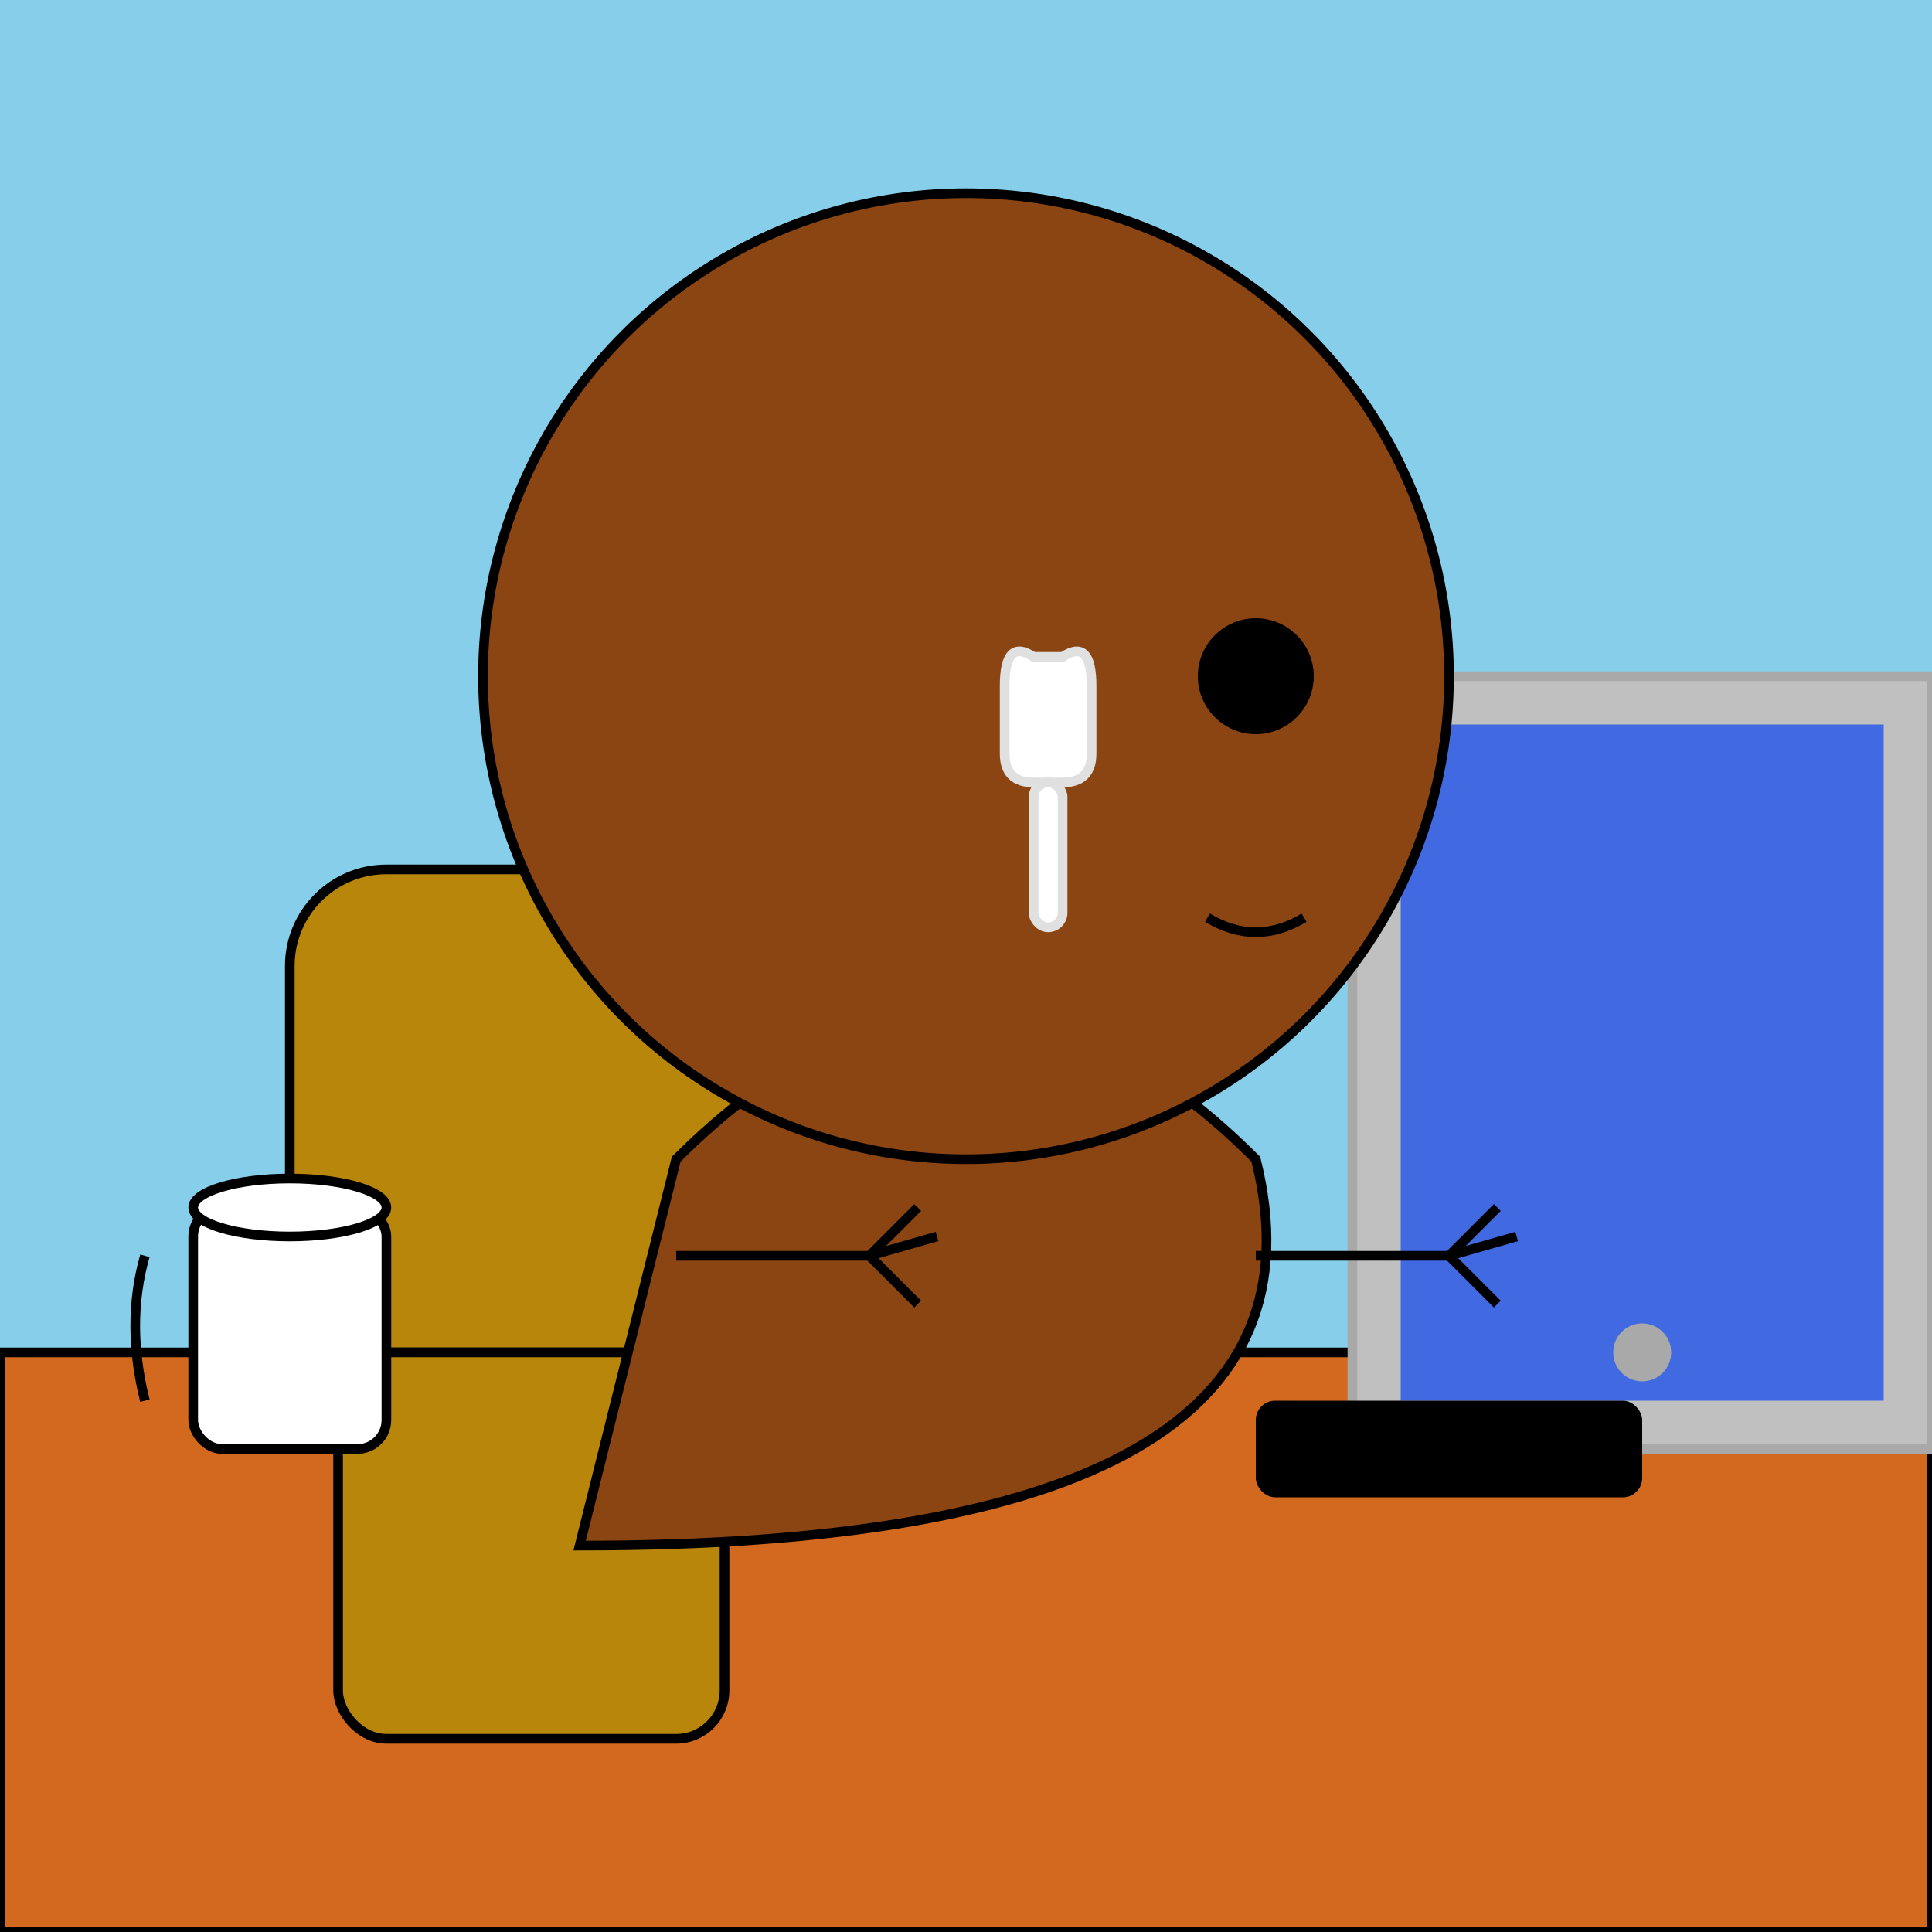 <svg xmlns="http://www.w3.org/2000/svg" viewBox="0 0 200 200"><path fill="#87CEEB" d="M0 0h200v200H0z"/><path fill="#D2691E" stroke="#000" d="M0 140h200v60H0z"/><rect width="50" height="50" x="30" y="90" fill="#B8860B" stroke="#000" rx="10"/><rect width="40" height="40" x="35" y="140" fill="#B8860B" stroke="#000" rx="5"/><path fill="#8B4513" stroke="#000" d="M70 120c20-20 40-20 60 0q10 40-70 40Z"/><path fill="silver" stroke="#A9A9A9" d="M140 70h60v80h-60z"/><path fill="#4169E1" d="M145 75h50v70h-50z"/><circle cx="170" cy="140" r="3" fill="#A9A9A9"/><rect width="40" height="10" x="130" y="145" rx="2" ry="2"/><rect width="20" height="25" x="20" y="125" fill="#FFF" stroke="#000" rx="3"/><path fill="none" stroke="#000" d="M15 130q-2 7 0 15"/><ellipse cx="30" cy="125" fill="#FFF" stroke="#000" rx="10" ry="3"/><path stroke="#000" d="M70 130h20M90 130l5-5M90 130l5 5M90 130l7-2M130 130h20M150 130l5-5M150 130l5 5M150 130l7-2"/><circle cx="100" cy="70" r="50" fill="#8B4513" stroke="#000"/><circle cx="130" cy="70" r="6"/><path fill="none" stroke="#000" d="M125 95q5 3 10 0"/><path fill="#fff" stroke="#E0E0E0" d="M110 68q3-2 3 3v7q0 3-3 3h-3q-3 0-3-3v-7q0-5 3-3Z"/><rect width="3" height="15" x="107" y="81" fill="#fff" stroke="#E0E0E0" rx="1.5"/></svg>